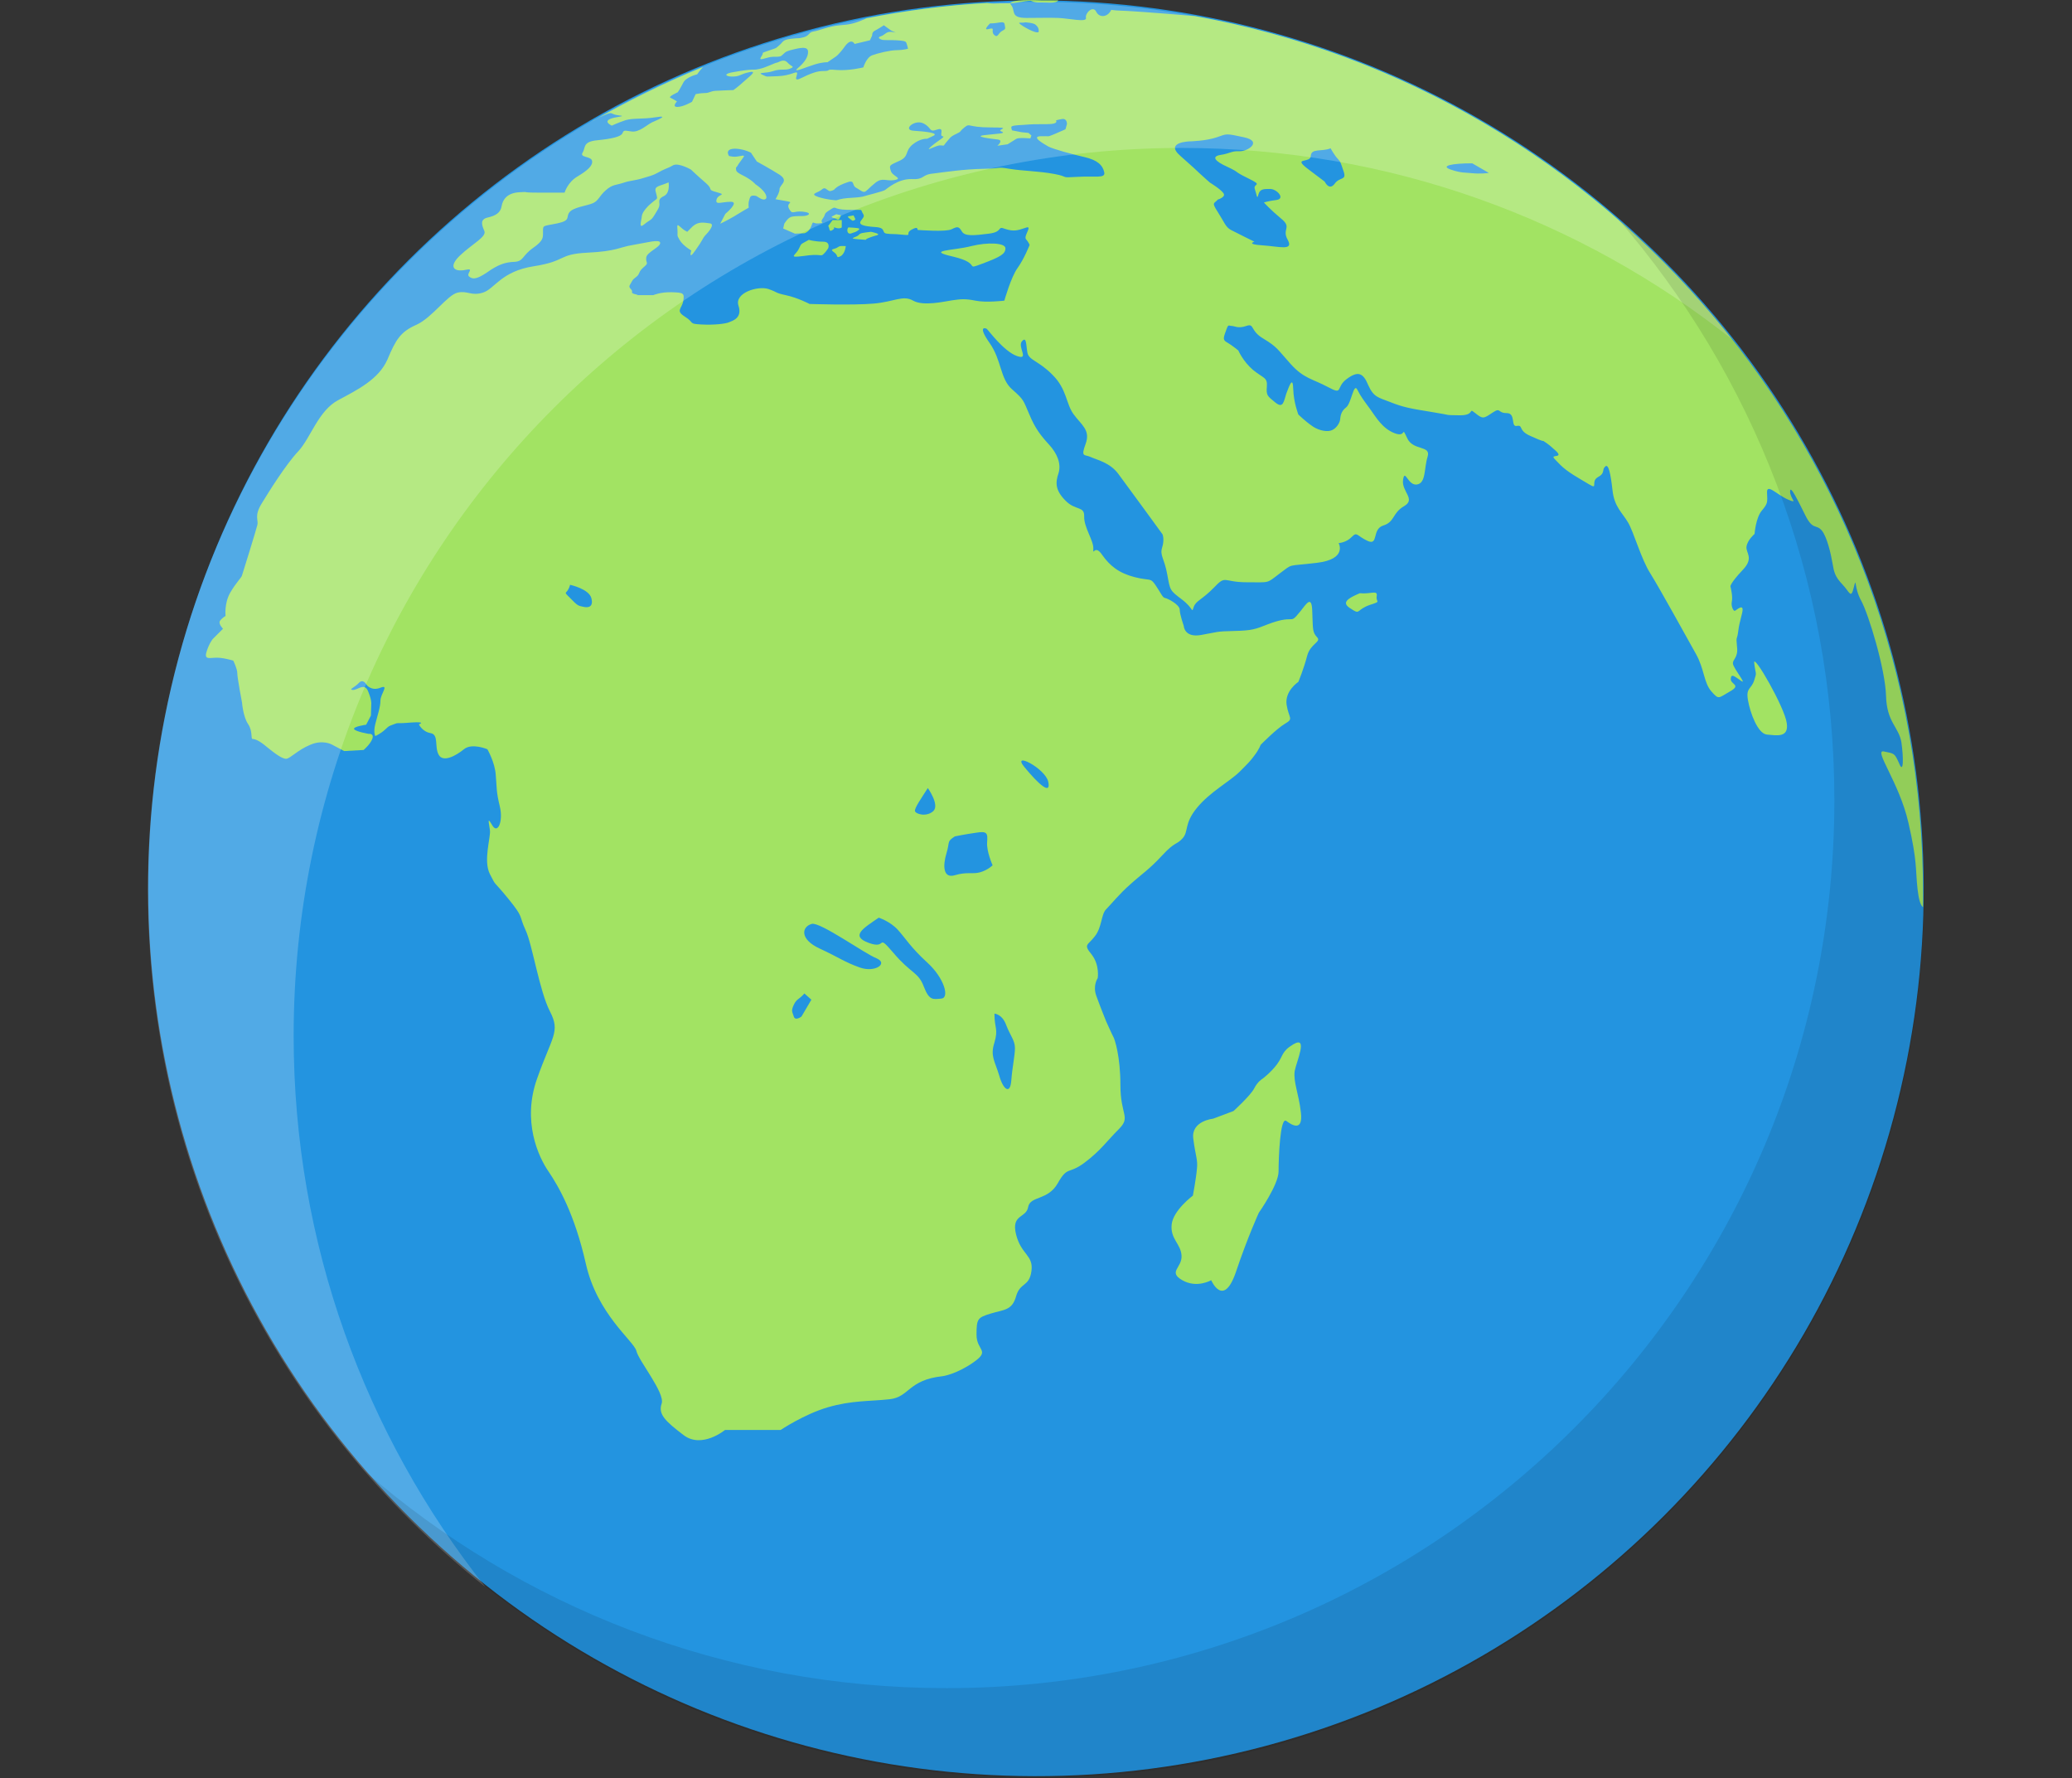 <?xml version="1.0" encoding="utf-8"?>
<!-- Generator: Adobe Illustrator 22.0.1, SVG Export Plug-In . SVG Version: 6.00 Build 0)  -->
<svg version="1.1" id="Layer_1" xmlns="http://www.w3.org/2000/svg" xmlns:xlink="http://www.w3.org/1999/xlink" x="0px" y="0px"
	 viewBox="0 0 565.9 485.6" style="enable-background:new 0 0 565.9 485.6;" xml:space="preserve">
<rect x="0" y="0" width="565.9" height="485.6" fill="#333333" stroke="none"/>
<style type="text/css">
	.st0{fill:#2394E0;}
	.st1{fill:#A2E363;}
	.st2{opacity:0.21;fill:#FFFFFF;}
	.st3{opacity:0.1;}
</style>
<g id="XMLID_13_">
	
		<ellipse id="XMLID_45_" transform="matrix(0.707 -0.707 0.707 0.707 -88.668 271.137)" class="st0" cx="283" cy="242.6" rx="242.5" ry="242.5"/>
	<path id="XMLID_29_" class="st1" d="M326.4,4.4c-11.5-1-19.3-1.5-20.5-1.5c-0.7,0-1.5-0.1-2.4-0.2c-1,2.1-3.3,2.2-4.1,0.5
		c-0.9-1.8-3.1,0.4-2.8,1.7s-4.7,0.1-7.6,0c-3-0.1-3.9,0-8.6,0c-4.7,0-2.9-2-4.3-3.6c-1.4-1.7,8.2-1.2,8.2-1.2h4.7
		c0,0,0,0.8-3.2,0.6c-2.1-0.1-2.7,0.2-4.3-0.5c-2,0.1-4,0.7-6,0.7c-5,0-3.7,0.2-5.9-0.1c-11.2,0.6-22.3,2.1-33,4.2
		c-0.2,0.1-0.4,0.2-0.6,0.3c-2.6,1.1-3.8,1.4-6.6,1.6c-2.8,0.2-5.8,1.5-7.2,1.7c-1.4,0.2-1.1,1.2-2.8,1.6c-1.6,0.4-1,0.1-3.4,0.4
		c-2.4,0.3-2,0.8-3.2,1.8c-1.1,1-0.9,0.7-3.1,1.5c-2.2,0.8-0.8,0.1-1.8,1.6c-1,1.5,1.5,0,3.3,0c1.9,0,2,0,2.7-0.7
		c0.7-0.7,1-0.9,3.2-1.4c2.2-0.5,3.6-0.6,3.6,0.8s-1,2.9-2.8,4.4c-1.7,1.5,2.3-0.3,4.6-1c2.3-0.7,3.5-0.6,3.5-0.6l2.2-1.5
		c0,0,0.8-0.4,2.6-2.9c1.8-2.4,2.6-0.6,2.6-0.6l4.2-1l0.6-1.3c0,0-0.1-0.9,0.7-1.3c0.8-0.4,2.5-1.5,2.5-1.5l1.8,1.3
		c0,0,1,0.7,2.9,1.1c1.9,0.4,1.7,0.1,3.2,0.1c1.5-0.1,1.5-0.1,3.9-0.3c2.4-0.2,4.7-0.1,6.3,0c1.6,0.1-0.3-0.1-1.3-0.1
		c-1,0-6.9-0.6-6.9-0.6s-2,0-4,0c-2,0-1.2,0.8-3.2,0.4c-2-0.5-2.3,0.7-3.5,1.1c-1.2,0.3-0.2,0.9,0.5,1c0.7,0.1,2.2,0,3.8,0.1
		c1.6,0.1,2.4,0.2,2.6,0.6c0.2,0.4,0.5,1.7,0.5,1.7s-1.4,0.4-3.1,0.4c-1.7,0-5.1,0.8-6.7,1.4c-1.6,0.6-2.4,3.3-2.4,3.3s-4,1-7.4,0.7
		c-3.4-0.3-0.9,0.3-3.7,0.3c-2.8,0-6.2,2.3-6.9,2.3c-0.8,0-0.1-0.9-0.1-1.7s-1.7,0.7-5.3,0.8c-3.6,0.1-2.6,0.3-4.2-0.4
		c-1.5-0.7,1-0.3,3-1c2-0.7,3.3-0.1,4.7-0.7c1.3-0.6,0.3-0.4-0.8-1.6c-1.1-1.2-2.3-0.1-2.9,0c-0.7,0.1-2.9,1.3-4.7,1.7
		c-1.8,0.4-1.3,0.1-3.2,0.3s-2.2,0.3-4.6,0.7c-2.3,0.5-1.3,1.2,0.7,1.1c1.9-0.1,1.8-0.7,4.3-1.2c2.4-0.5-0.3,1.4-1.7,2.7
		c-1.4,1.3-2.7,2.2-2.7,2.2s-3.5,0.1-4.9,0.2c-1.4,0.1-1.7,0.6-2.8,0.6c-1.2,0-2.6,0.3-2.6,0.3l-1,2.1c0,0-2.4,1.4-4,1.4
		c-1.6,0-0.1-1.5-0.1-1.5s-1.1-0.7-1.8-1c-0.7-0.3,2-1.5,2-1.5s0.7-1,1.5-2.6c0.8-1.6,3.8-2.3,3.8-2.3s0.6-0.9,1.6-2
		c-10.5,4.3-20.6,9.3-30.4,14.9c1-0.4,1.1-0.8,3.3-1.7c2.8-1.2,1.5-0.3,4.1,0c2.6,0.3-1.2,0.3-2.6,1.1c-1.4,0.8,0.7,1.7,0.7,1.7
		s1.7-0.8,3.8-1.5c2.1-0.6,4.6-0.2,8.3-0.8c3.8-0.6,0.2,0.8-1.1,1.4c-1.3,0.6-3.5,2.8-5.6,2.5c-2.1-0.3-2.1-0.4-2.5,0.5
		c-0.4,0.9-2.8,1.5-6.9,1.9c-4.1,0.4-3.1,2.1-4,3.4c-0.8,1.4,2.3,0.9,2.6,2.2c0.3,1.3-1.3,2.7-4,4.3c-2.7,1.6-3.5,4.4-3.5,4.4
		s-1.7,0-7.1,0c-5.4,0-2-0.3-5.3-0.1c-3.3,0.2-4.5,2-4.8,3.8c-0.3,1.8-1.6,2.6-3.8,3.1c-2.2,0.5-1.6,2.1-0.9,3.7
		c0.6,1.6-3.2,3.4-6.7,6.7c-3.4,3.3-1.3,4.5,1.5,3.9c2.7-0.6,0.1,1,1,1.8c0.9,0.7,1.8,1,4.9-1.1c3.1-2.2,5-2.8,7.5-2.9
		c2.5-0.1,2.1-1.7,5.1-3.8c3-2.1,2.7-2.9,2.7-4.6c0-1.7,0.1-1.3,3.9-2.1c3.8-0.8,2.3-1.7,3.3-3c1-1.4,4.8-1.8,6.4-2.5
		c1.6-0.7,1.7-1.9,3.5-3.5c1.9-1.7,2.8-1.4,4.9-2.1c2.1-0.7,3-0.5,5.8-1.4c2.8-0.8,2.7-0.9,4.6-1.9c1.9-0.9,1.8-0.7,3.2-1.5
		c1.5-0.7,4.8,1.2,4.8,1.2s1.9,1.8,4.1,3.7c2.2,1.9,0.1,1.7,3,2.5c2.9,0.8,0.3,0.4-0.1,2c-0.4,1.6,1.4,0.6,3.9,0.6s-1.5,3.3-1.5,3.3
		l-1.4,2.7c0,0,1.7-0.8,3.6-1.9c1.9-1.2,4.2-2.5,4.2-2.5s-0.2-1,0.1-2c0.3-1,0.3-1.5,1.9-1.2c0.4,0.1,2.1,1.7,2.8,0.6
		c0.3-1.7-3-3.8-3-3.8s-0.9-1.2-3.8-2.6c-1.7-0.9-1.4-1.1-1.5-1.9c0.4-0.4,0.7-1,0.7-1s0.5-0.7,1.3-1.8c0.8-1-1-0.2-2.3-0.2
		c-0.6,0-1.1-0.1-1.6-0.2c-1.6-2.7,3.3-2.3,6-0.9l1.6,2.4c0,0,3.5,1.9,6.2,3.6c2.7,1.8,0,2.7,0,4c0,0.7-0.5,1.7-1.1,2.7
		c0.5,0.1,1.2,0.2,2.3,0.4c3.5,0.6,0.4,0.3,1.4,2.2c1,1.8,1,0.5,3.8,0.8c2.8,0.3,1.5,1.2-0.1,1.2c-1.5,0-2.6,0-3.3,0.3
		c-0.8,0.3-1.7,1.8-1.7,1.8l-0.3,1.3l3.2,1.4l2.6-0.1c0,0,1.3-0.3,1.9-2c0.6-1.7,0.2-0.5,2.1-0.7c1.9-0.2,0,0,1-1.3
		c1-1.3,0-1.2,2-2.4c2-1.3,0.3-0.1,4.8,0c4.4,0.1,3.5-0.3,4,0.7c0.6,1,0.6,1-0.3,2.2c-1,1.2,0.8,1.6,3.9,1.8
		c3.1,0.2,1.5,1.6,3.1,1.8c1.5,0.2,1.6,0,4.4,0.3c2.8,0.3,0.4-0.3,2.4-1.4c2-1.1,1.4,0.1,1.7,0.1c0.3,0,7.6,0.6,9.2-0.2
		c1.6-0.8,2-0.8,2.8,0.6c0.8,1.4,3.4,1.1,7.4,0.6c4-0.5,2.1-2.2,4.4-1.3c2.4,0.8,3.5,0.4,5.6-0.3c2.1-0.8-0.6,2.2,0.1,3.1
		c0.8,0.9,1,1.6,1,1.6s-1.5,3.8-3.3,6.3c-1.8,2.5-3.6,8.9-3.6,8.9s-5,0.6-7.9,0c-2.9-0.6-4.2-0.4-6.3-0.1c-2.1,0.3-7.9,1.7-10.7,0.1
		c-2.8-1.6-5.1,0.3-10.8,0.8c-5.7,0.5-17.5,0.1-17.5,0.1s-3.2-1.7-6.5-2.4c-3.2-0.7-1.9-0.7-4.8-1.7c-2.9-0.9-9.3,1.1-8.1,4.6
		c1.1,3.4-1.7,4.1-2.6,4.5c-0.9,0.4-4,0.8-7.6,0.6c-3.6-0.2-1.7-0.4-4.4-2.1c-2.7-1.7-0.9-2.1-0.5-4.3c0.4-2.2,0-2.3-3.1-2.4
		c-3.1-0.1-5.1,0.8-5.1,0.8s-1.9,0-3.6,0c-1.7,0-0.3,0-0.7-0.1c-0.3-0.1-1.6-0.3-1.5-0.7c0.1-0.4,0-0.5-0.5-1.1
		c-0.5-0.6,0-0.9,0.5-1.9c0.5-1,1.5-1.1,1.9-2.1c0.4-1,0.7-1.2,1.7-2.1c1-0.9,0.1-0.8,0.3-2.3c0.2-1.5,3.9-2.8,3.8-4
		c-0.1-1.1-3.8,0-7.5,0.6s-4.3,1.7-12.4,2.1c-8.1,0.4-5.6,2.3-14.6,3.7c-9,1.4-10.7,6.2-13.9,7.2c-3.2,1-4.2-0.6-6.9,0
		c-2.8,0.6-6.9,6.8-11.3,8.8c-4.3,1.9-5.6,4-7.9,9.5c-2.4,5.4-8.1,8.2-13.5,11.1c-5.4,2.9-7.5,10.4-10.9,14c-3.3,3.5-8,11-10,14.3
		s-0.8,4.4-1.1,5.7c-0.3,1.3-4,13.2-4.2,13.8c-0.1,0.6-1.5,1.8-3.2,4.7c-1.7,2.9-1.3,6.4-1.3,6.4s-0.9,0.5-1.5,1.3
		c-0.6,0.8,0.8,2.2,0.8,2.2l-2.8,2.8c0,0-1,1.2-1.7,3.5c-0.7,2.3,0.9,1.6,2.8,1.6c1.9,0,4.5,0.8,4.5,0.8s1.1,2.2,1.1,3.4
		c0,1.3,1.3,8.1,1.3,8.1s0.3,3.9,1.7,5.9c1.3,2,0.6,4,1.2,4c0.6,0,1.8,0.4,3.9,2.2c2.1,1.7,4.2,3.3,5.3,3.2c1.1-0.1,3.1-2.4,6.5-3.8
		c3.4-1.5,5.9-0.1,5.9-0.1l3.4,1.8l5.3-0.3c0,0,1.9-1.6,2.4-3.1c0.5-1.5-1-1.3-1-1.3s-3.6-0.6-4-1.3c-0.3-0.7,3.3-1.2,3.3-1.2
		l1.3-2.5l0.1-3.3c0,0,0.1-1-0.9-3.4c-1-2.4-3-0.1-4.2-0.3c-1.2-0.1,0.6-0.7,1.7-1.9c1.2-1.3,2.1,0.5,2.1,0.5s1.3,1.8,3.8,0.8
		c2.5-1,0,1.7,0,3.5c0,1.8-0.8,4-1.4,6.4c-0.6,2.4,0,3.3,0,3.3s1.4-0.6,2.6-1.7c1.3-1.2,0.9-0.9,2.4-1.5c1.5-0.6,0.4-0.1,4.8-0.5
		c4.4-0.3,2.1,0.5,2.1,0.5s0.9,2,3.2,2.4c2.3,0.4,1,3.7,2.2,5.9s4.7,0.3,6.9-1.5c2.2-1.8,6.4,0,6.4,0s2.1,3.6,2.3,7.1
		c0.3,3.5,0.1,4.4,1.1,8.5s-0.6,7.8-2.1,5.1c-1.5-2.6-0.8-0.4-0.6,1.4c0.3,1.8-1.9,8.3,0,12s0.6,1.3,5,6.7c4.4,5.4,2.8,4.4,4.7,8.5
		c1.9,4,3.8,16.7,6.7,22.3c2.9,5.6,0.6,6.7-3.5,18.3c-4.2,11.7,0.4,21.5,3.1,25.4c2.7,4,7.1,11.5,10.2,25.2
		c3.1,13.8,13.1,21.1,13.8,23.8c0.6,2.7,7.9,11.5,6.9,14.4c-1,2.9,1,4.8,6,8.6c5,3.8,11.3-1.4,11.3-1.4h15.2c0,0,6.4-4.3,12.9-6.2
		s11.4-1.6,16.9-2.2c5.4-0.6,5-5.3,14.5-6.3c0,0,3.7-0.5,8.4-3.8c4.7-3.3,0.8-3.1,0.8-7.5c0-4.4,0.3-4.7,3.9-5.8
		c3.6-1.1,5.8-0.8,6.9-4.7c1.1-3.9,3.6-2.5,4.2-6.9c0.6-4.4-2.8-4.4-4.2-10c-1.4-5.6,2.8-4.4,3.3-7.5c0.6-3.1,5.4-1.7,8.1-6.5
		c2.7-4.8,2.9-2.3,7.3-5.6s6-5.8,9.4-9.2c3.3-3.3,0.4-3.8,0.4-11.9c0-8.1-1.6-12.7-1.9-13.2c-0.3-0.5-2-4.3-2-4.3s-1.7-4.2-2.7-7
		c-1-2.8,0.4-4.8,0.4-4.8s0.6-3.6-1.7-6.5c-2.3-2.8-1-2.4,0.9-4.9c2-2.5,1.7-6,3.1-7.4c1.4-1.4,3.6-4.2,6.7-6.9
		c3.1-2.8,5-3.9,8.6-7.8c3.6-3.9,3.9-2.8,5.6-4.7c1.7-1.9,0.3-3.9,3.9-8.3c3.6-4.4,9-7.2,11.7-9.9c2.6-2.6,2.8-2.8,4-4.4
		c1.3-1.7,1.7-2.9,1.7-2.9s4.3-4.4,6.7-5.8c2.4-1.4,1-1.4,0.4-5.1c-0.6-3.8,3.2-6.3,3.2-6.3s1.5-3.6,2.4-7.1c0.9-3.4,4-3.8,2.7-5.1
		c-1.3-1.4-1.1-2.2-1.3-6.9c-0.1-4.7-1.5-2.4-3.3-0.1c-1.8,2.2-1.9,2.1-2.9,2.1c-1,0-2.6,0.1-6,1.4c-3.3,1.3-4.2,1.7-9.2,1.8
		c-5,0.1-4.4,0.3-9,1.1c-4.6,0.8-4.7-2.5-4.7-2.5s-1.1-3.1-1.1-4.4c0-1.4-3.3-3.1-4-3.2c-0.7-0.1-1.1-1.3-2.6-3.5
		c-1.5-2.2-1.4-1.1-5.7-2.2c-4.3-1.1-6.8-3.1-8.9-6.1c-2.1-3.1-2.5,0.6-2.4-1.7c0.1-2.2-2.6-5.8-2.5-8.8c0.1-2.9-2.4-1.5-5.1-4.3
		c-2.8-2.8-2.8-4.9-1.9-7.5c0.8-2.6-0.4-5.4-2.6-7.8c-2.2-2.4-3.8-4.4-5.4-8.3c-1.7-3.9-1.4-3.9-4.7-6.8c-3.3-2.9-2.8-7.9-6.1-12.6
		c-3.3-4.7-1.3-4.2-0.8-3.9c0.4,0.3,4.6,6.1,8.2,7.4s0.1-2.5,1.4-4c1.3-1.5,1.1,1,1.5,3.1c0.4,2.1,3.1,2.2,6.9,6.1
		c3.9,3.9,3.6,7.8,5.7,10.7c2.1,2.9,4.7,4.3,3.3,8.1c-1.4,3.8-0.3,2.8,1.4,3.6c1.7,0.8,5.3,1.5,7.6,4.7c2.4,3.2,12,16.4,12,16.4
		s0.6,1.4-0.1,3.6c-0.7,2.2,0.6,2.9,1.4,7.4c0.8,4.4,0.7,4.3,4,6.8c3.3,2.5,2.6,3.9,3.2,2.1c0.6-1.8,2.2-1.9,5.6-5.4
		c3.3-3.5,2.4-1.4,8.9-1.4c6.5,0,5.3,0.4,9-2.4c3.8-2.8,1.7-1.9,10.1-2.9c8.5-1,6-5.4,6-5.4s2.1-0.1,3.6-1.7
		c1.5-1.5,1.3-0.3,4.3,1.1c3.1,1.4,1.1-3.2,4.3-4.2c3.2-1,2.4-3.4,5.7-5.3c3.3-1.9-0.8-4-0.3-7.2c0.5-3.2,1.3,1.7,3.8,1.3
		c2.5-0.4,1.9-4.4,2.9-7.6c1-3.2-4-1.5-5.6-5.1c-1.7-3.6,0,0-3.4-1.3c-3.4-1.3-5.1-4.4-6.7-6.6c-1.6-2.2-2.5-3.3-3.5-5.3
		c-1-2-1.6,3.6-3,4.8c-1.5,1.1-1.6,2.5-1.7,3.4c-0.1,0.9-1.1,2.6-2.6,3c-1.5,0.4-3.8-0.3-5.2-1.4c-1.5-1-3.6-3-3.6-3s-1.3-3.3-1.4-7
		s-1.1-0.8-1.9,1.3c-0.7,2.1-0.8,4.2-3,2.4c-2.2-1.8-2.5-1.9-2.3-4.4c0.2-2.5-1-2.2-3.8-4.5c-2.7-2.3-4-5.3-4-5.3s-1.7-1.4-2.9-2.1
		c-1.3-0.7-1.3-1.1-0.5-3.2c0.7-2.1,0.7-1.4,1.6-1.4c0.8,0,1.7,0.8,4,0c2.3-0.8,0.9,1.3,4.7,3.5c3.8,2.3,3.8,2.9,7.4,6.9
		c3.6,4,5.9,4,10.2,6.3c4.3,2.3,2,0.1,5.1-2.2s4.5-1.7,5.9,1.7c1.5,3.3,2.7,3.3,6,4.6c3.3,1.3,5,1.7,11.3,2.7c6.3,1,2.9,0.8,7.5,0.9
		c4.6,0.1,2.3-2.3,4.4-0.6c2.1,1.7,2.3,1.5,4.7-0.1c2.4-1.6,1.3,0.1,3.9,0.1c2.6,0,1,3.9,2.8,3.5c1.8-0.3,0.2,1.3,3.8,2.8
		c3.5,1.6,3.4,1.3,3.4,1.3s1.6,1,2.5,1.9c0.9,0.8,2.5,2,1.1,2.2c-1.4,0.2-1,0.3,1,2.4c2.1,2.1,5,3.6,7.8,5.3
		c2.8,1.7,0.4-0.7,2.5-1.9c2.1-1.1,1-2,2-2.9c0.9-0.9,1.5,2,2,6.5c0.5,4.5,2.6,6,4.2,8.7c1.6,2.6,3.6,10.1,6.2,14.1
		c2.5,4,10.1,17.8,12.4,21.9c2.3,4.1,2.1,7.8,4.2,10.2c2.1,2.4,1.9,1.8,5.1,0c3.2-1.8,0.1-1.9,0.2-3.4c0.1-1.6,1-0.7,2.8,0.5
		c1.8,1.3-2-3.3-2.2-4.6c-0.2-1.3,1.5-1.6,1.1-4.7c-0.3-3.1,0-1.7,0.3-4c0.3-2.3,0.4-2.2,1.1-5.2c0.7-3-1.6-0.7-2-0.6
		c-0.4,0.1-1.1-1.3-0.8-2.6c0.3-1.4-0.4-4.1-0.4-4.1s0-0.9,3.3-4.4c3.3-3.4,0.8-4.7,1.1-6.5c0.3-1.8,2.2-3.4,2.2-3.4s0.3-4.4,2-6.4
		c1.7-2,1.5-2.3,1.4-4.9c-0.1-2.6,2.7,0.6,5.7,1.9c3,1.3,0.6-0.2,0.6-2.2c0-2,2.2,2.6,4.2,6.6c2,4,2.9,2.3,4.4,4
		c1.5,1.7,2.6,6.7,3,9.1c0.4,2.4,0.7,3.6,2.7,5.7c2,2.1,2.3,4.1,3.1,0.8c0.8-3.2,0,0,2,3.6c2,3.6,6.6,18.7,6.8,26
		c0.2,7.3,3.5,8.5,4.2,12.7c0.6,4.2,0.6,8.8-0.6,5.8c-1.3-2.9-1.3-2.7-4.2-3.3c-2.9-0.6,4.2,8.5,6.7,19.4
		c2.5,10.8,1.9,12.7,2.5,18.1c0.3,2.7,0.8,4.6,1.5,5c0-1.1,0-2.3,0-3.4C525.5,123.9,439.6,24.8,326.4,4.4z M159.3,165.7
		c-1.3-0.3-1.4-0.1-3.6-2.4c-2.2-2.2-0.8-0.6,0-3.6c0,0,5.1,1.1,5.8,3.6C162.2,165.9,160.5,166,159.3,165.7z M286.3,213.5
		c0.8,3.8-2.7,0.6-6.5-4C276.1,205,285.5,209.8,286.3,213.5z M253.4,215.2c0,0,3.3,4.6,1.5,6.3c-1.9,1.7-4.8,0.8-5,0
		S251.7,217.9,253.4,215.2z M218.9,277.6c0,0-1.7,1.3-2.1,0c-0.4-1.3-0.8-1.5,0-3.2c0.8-1.7,1.3-1.3,2.9-3.1l1.9,1.7L218.9,277.6z
		 M234.8,264.2c-4.2-1.5-5.6-2.7-11-5.2c-5.4-2.5-4.9-5.9-2.1-6.7c2.3-0.6,14.4,8.1,17.7,9.4C242.7,263.1,239,265.7,234.8,264.2z
		 M257.1,272.7c-2.3,0.2-3.3,0.6-4.8-3.3c-1.5-4-3.5-3.5-8.3-9.2c-4.8-5.6-1.5-0.8-6.7-2.7c-5.2-1.9-1.5-4,2.7-6.9
		c0,0,3.1,1,5.2,3.3c2.1,2.3,3.5,4.8,8.1,9C257.9,267.1,259.4,272.5,257.1,272.7z M271.6,284.7c1.1-3.8,0-3.8,0-7.9
		c0,0,2.1,0.1,3.2,3.1c1.1,2.9,2.4,4.2,2.4,6.3s-0.7,5-1,8.9s-2.2,2.5-3.3-1.4C271.7,289.7,270.4,288.4,271.6,284.7z M269.6,230
		c-0.2,2.5,1.5,6.3,1.5,6.3s-1.3,1.3-3.4,1.9c-2.1,0.6-3.5-0.2-6.9,0.8c-3.3,1-3.3-2.7-2.3-6c1-3.3,0-3.1,2.3-4.6c0,0,2.9-0.6,5.8-1
		C269.6,226.9,269.8,227.5,269.6,230z M280,6.1c0,0,2.3,0.1,2.9,0.7c0.6,0.6,0.8,0.9,0.8,1.7c0.1,0.8-1.9,0.1-4.2-1.3
		C277.2,5.7,278.9,6.4,280,6.1z M270.4,6.4c2.6,0,3.8-0.9,4,0.3c0.2,1.3,0.3,1.2-0.8,1.8c-1,0.6-1.1,2-2.1,1c-1-1,0.5-2.1-1.4-1.6
		C268.2,8.5,270.4,6.4,270.4,6.4z M294.2,48.3c-5,0.3-1.9,0-6.3-0.8c-4.3-0.8-8.6-0.8-12.2-1.4c-3.6-0.6-1.7-0.1-7.1,0
		c-5.4,0.1-10.6,0.9-13.8,1.3c-3.2,0.3-2.2,1.7-5.8,1.5c-3.7-0.1-6.7,2.6-7.3,3c-0.6,0.4-5.2,1.5-6.1,1.8c-0.9,0.2-2.7,0.3-4.2,0.4
		c-1.5,0.1-3,0.6-3,0.6s-2.4-0.1-4.9-0.9c-2.6-0.9-0.1-1.1,0.9-2c1-0.9,1.2,0,2.2,0.4c0,0,0.8-0.1,1.2-0.4c0.3-0.3,0.8-1,3.3-1.9
		c2.5-1,1.5,0.6,2.6,1.3c1.1,0.6,1.7,1.2,2.3,1.2c0.6,0,1.2-1,3.1-2.5c1.9-1.5,2.9-0.4,5-0.7c2.1-0.3,0.8-0.8,0.1-1.4
		c-0.8-0.6-0.9-1-1.1-1.9c-0.2-0.9,0.5-1,2.8-2.1c2.4-1.2,1.2-2.5,3.3-4.3c2.2-1.8,4-1.6,4-1.6s0,0,1.7-0.8c1.7-0.8-2.3-1.2-5.4-1.4
		c-3.1-0.2,0.3-3.2,2.7-2c2.4,1.2,1.4,2.5,3.7,1.7c2.3-0.8,0.5,1.7,1.5,1.8c1,0.1-1,1-3.1,2.8c-2,1.8,1.3-0.4,2.6-0.3
		c1.3,0.1,0.6,0.2,1.6-0.9c1-1.1,0.9-1.4,2.6-2.2c1.7-0.8,0.7-0.5,2.3-1.8c1.6-1.3,0.7,0,7.2,0s1.3,0.5,2.9,1.1
		c1.6,0.6-1.4,0.6-4.6,1c-3.3,0.4,2,1,3.6,1.2c1.7,0.2-0.1,1.7-0.1,1.7l2.8-0.4c0,0,1.6-1,2.4-1.5c0.8-0.4,3.8-0.1,3.8-0.1l0.3-0.8
		l-0.8-0.7l-1.9-0.2l-2.6-0.5c0,0-0.2-0.5-0.2-0.9c0.1-0.4,1.2-0.5,3.4-0.6c2.2-0.2,3.3-0.2,6.5-0.2c3.2,0,2.3-1,2.3-1
		s0.4-0.2,1.7-0.4c1.4-0.2,1.3,1.4,1.3,1.4l-0.4,1.4c0,0-1.3,0.6-3.2,1.4c-2,0.8-0.9,0.4-3.6,0.5c-2.7,0.1,0.9,2.1,2.1,2.8
		c1.3,0.7,6.4,2.1,9.9,2.9c3.5,0.8,5,2.2,5.4,4.2C301.9,48.8,299.2,48,294.2,48.3z M344.8,67c-4.6-0.3-2.2-1-2.2-1s-4.9-2.4-6.4-3.2
		c-1.5-0.8-1.8-2.1-3.6-4.9c-1.8-2.8-1-2.2,0-3.4c0,0,2.4-0.7,1.5-1.8c-0.8-1.1-3.6-2.8-3.6-2.8s-1.3-1.1-2.8-2.5
		c-1.5-1.4-1.1-1.1-5.4-4.9c-4.3-3.8,2.8-3.9,2.8-3.9s4.3-0.1,7.2-1.1c2.9-1,2.4-1.1,7.5,0c5.1,1.1,1,3.9-1.3,3.8
		c-2.2-0.1-2.5,0.6-5.1,1c-2.6,0.4-1.7,1.7,1.9,3.3c3.6,1.7,1.3,1,5.6,3.1c4.3,2.1,1.3,1.3,1.8,2.9c0.6,1.7,0.6,3.1,1,1.5
		c0.4-1.5,1.4-1.5,3.2-1.5c1.8,0,4.2,2.6,1.8,3c-2.4,0.3-3.5,0.7-3.5,0.7s1.7,1.9,4.7,4.4c3.1,2.5,0.1,2.8,1.8,5.8
		C353.4,68.6,349.4,67.3,344.8,67z M364.5,50.2c-1.5,2-2.7-0.6-2.7-0.6s0,0-4.5-3.4c-4.5-3.4,0.6-1.5,0.7-3.6c0.1-2.2,3-1.1,5.4-2.1
		c0,0,1.1,2,2,2.9c0.8,0.9,0.7,0.9,1.6,3.5C367.8,49.4,365.9,48.2,364.5,50.2z M402.1,47.3c-1.8-0.2-3,0-5.9-1
		c-2.9-1,0.3-1.7,5.9-1.7l4.5,2.6C406.6,47.3,403.9,47.5,402.1,47.3z"/>
	<path id="XMLID_28_" class="st1" d="M187.7,63.3c-2-0.9-2.9-3-2.7-0.9c0.2,2.1-0.3,1.6,0.6,3.1c0.9,1.6,3.2,2.9,3.2,2.9
		s-0.9,2.9,1.1,0c2.1-2.9,1.9-3.2,2.7-4.1c0.8-0.8,2.8-3.1,1.3-3.3c-1.6-0.2-3.1-0.6-4.7,0.8C187.7,63.3,187.7,63.3,187.7,63.3z"/>
	<path id="XMLID_27_" class="st1" d="M182.6,49.8c-2.4,1.1-4,0.9-3.5,2.6c0.4,1.7,0.6,1.7-0.1,2.2c-0.7,0.5-1.8,1.5-1.8,1.5
		s-1.8,1.7-1.9,2.9c-0.1,1.3-1,3.6,0.6,2.3c1.7-1.4,1.9-1,2.8-2.5c0.9-1.5,1.4-2.1,1.4-3c0-0.9-0.4-1.5,1.3-2.3
		C183.1,52.6,182.6,49.8,182.6,49.8z"/>
	<path id="XMLID_26_" class="st1" d="M220.9,65.5c-2.2,1.3-1.9,0.7-2.7,2.4c-0.8,1.8-3.3,2.6,1.3,2c4.6-0.7,4.6,0.2,5.3-0.4
		c0.7-0.6,1.4-1.7,1.4-1.7s0.7-1.8-1.4-1.8C222.6,66,220.9,65.5,220.9,65.5z"/>
	<path id="XMLID_25_" class="st1" d="M231,67.2c-2-0.1-1.7,0.1-2.5,0.5c-0.8,0.4-2,0.3-0.7,1.2c1.3,0.9,0.4,1.7,1.7,1.1
		C230.8,69.4,231,67.2,231,67.2z"/>
	<path id="XMLID_24_" class="st1" d="M237.9,63.3c-2.4,0.3-2.9,0.3-3.4,0.9c-0.5,0.6-3,0.9-0.5,1.1c2.5,0.2,2.5,0.2,2.5,0.2
		s-0.3-0.2,1.5-0.8c1.8-0.6,1.3-0.3,1.8-0.6S237.9,63.3,237.9,63.3z"/>
	<path id="XMLID_23_" class="st1" d="M231.7,62.1c-0.5,0.5-0.4,2.1,0.9,1.6c1.3-0.5,0.8-0.2,1.3-0.5c0.5-0.3,1-0.6,0.7-0.8
		C234.3,62.2,231.7,62.1,231.7,62.1z"/>
	<path id="XMLID_22_" class="st1" d="M226.2,61.7c0.5,0.7,0.1,1.8,1.2,1.1c1.1-0.7-0.4-1,0.8-0.6c1.2,0.4,1.7-0.1,1.7-0.1v-2h-2.5
		L226.2,61.7z"/>
	<path id="XMLID_21_" class="st1" d="M228.4,58.5c-0.8,0.5-1.9,0.7-0.8,1c1.1,0.3,1.2,0.7,1.6,0.3c0.3-0.5,0.5-1,0.5-1L228.4,58.5z"
		/>
	<path id="XMLID_20_" class="st1" d="M233.1,58.8c-0.9,0.3-2,0.1-1.3,0.7c0.7,0.6,1.1,0.8,1.1,0.8s0.7-0.2,0.7-0.4
		S233.1,58.8,233.1,58.8z"/>
	<path id="XMLID_19_" class="st1" d="M479.1,181c0.4,3.5,0.8,2.3,0,4.8c-0.8,2.5-2.3,1.9-1.7,5.4c0.6,3.5,2.7,9.2,5.2,9.4
		c2.5,0.2,6,1,5.4-3.1C487.5,193.3,478.8,178.2,479.1,181z"/>
	<path id="XMLID_18_" class="st1" d="M353.2,285.2c-3.2,1.9-2.7,3.1-4.4,5.4c-1.7,2.3-4,4-4,4s-1.3,0.7-2.3,2.7
		c-1,1.9-5.6,6.1-5.6,6.1l-5.6,2.1c0,0-6,0.6-5.4,5.4c0.6,4.8,1.3,5.8,1,8.3c-0.2,2.5-1.1,7.3-1.1,7.3s-5.4,4-5.8,7.9
		c-0.4,4,2.5,5.2,2.7,8.5c0.2,3.3-3.8,4.4,0.2,6.7c4,2.3,7.9,0,7.9,0s3.3,7.7,6.7-2.1c3.3-9.8,6.3-16.3,6.3-16.3s5.4-7.7,5.4-11.3
		c0-3.5,0.4-15,2.1-13.8c1.7,1.3,4.6,2.9,4-2.3c-0.6-5.2-2.1-8.3-1.7-11.3C354.1,289.8,357.4,282.7,353.2,285.2z"/>
	<path id="XMLID_17_" class="st1" d="M371.4,162c3.1,0.3,4.9-1,4.6,0.8c-0.3,1.8,1.5,1.3-1.9,2.4c-3.4,1.2-2.7,2.5-4.4,1.5
		c-1.7-1-2.6-1.7-1.8-2.7C368.6,163.1,371.4,162,371.4,162z"/>
	<path id="XMLID_16_" class="st1" d="M265.3,67.2c-5,1.3-12.8,1.1-4.9,2.9c7.9,1.9,2.8,3.8,7.9,1.9c5.1-1.9,6.3-2.7,6.3-4.2
		C274.6,66.3,269.7,66.1,265.3,67.2z"/>
	<path id="XMLID_15_" class="st2" d="M80.2,282.9c0-133.9,108.6-242.5,242.5-242.5c56.8,0,109.1,19.5,150.4,52.3
		C428.8,36.5,360.1,0.5,283,0.5C149,0.5,40.4,109.1,40.4,243c0,77.1,36,145.8,92.1,190.3C99.8,391.9,80.2,339.7,80.2,282.9z"/>
	<path id="XMLID_14_" class="st3" d="M441.8,59.7c36.9,42.5,59.2,98.1,59.2,158.8c0,133.9-108.6,242.5-242.5,242.5
		c-60.7,0-116.3-22.3-158.8-59.2c44.5,51.3,110.1,83.7,183.3,83.7c133.9,0,242.5-108.6,242.5-242.5
		C525.5,169.8,493.1,104.2,441.8,59.7z"/>
</g>
</svg>
